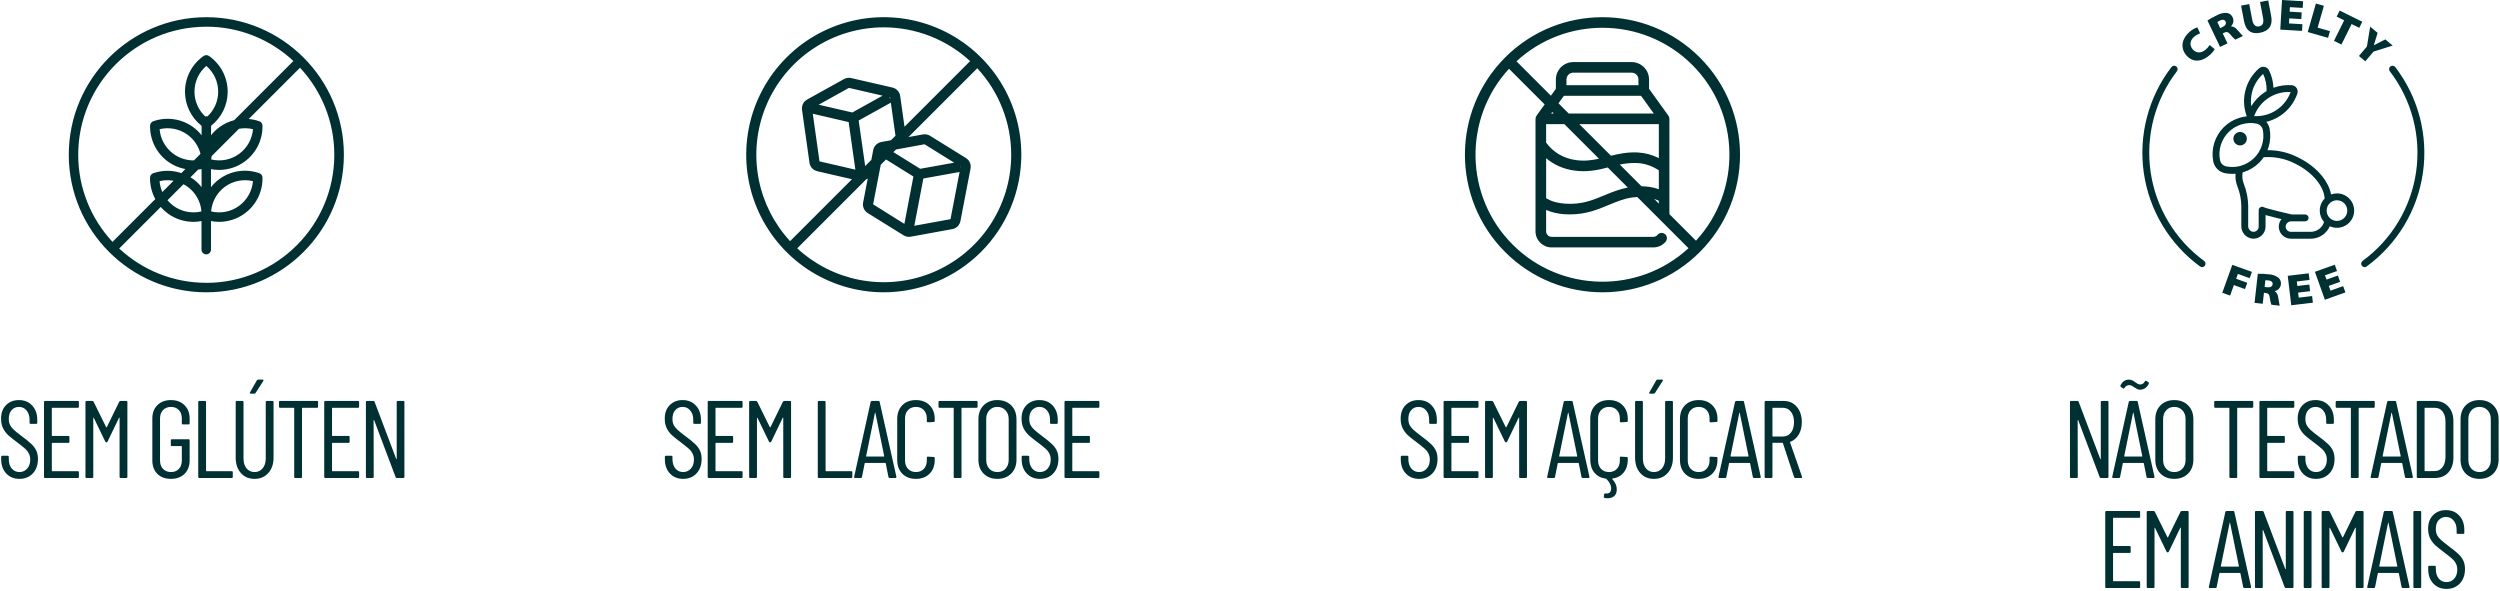 <svg xmlns="http://www.w3.org/2000/svg" width="727" height="172" viewBox="0 0 727 172" fill="none"><path fill-rule="evenodd" clip-rule="evenodd" d="M665.716 5.342L669.218 5.546L669.331 3.604L665.829 3.4L665.906 2.083L669.625 2.3L669.739 0.357L663.603 0L663.102 8.614L669.428 8.983L669.542 7.04L665.631 6.812L665.716 5.342ZM654.074 1.186L654.954 5.787C655.209 7.12 655.863 7.881 656.944 7.675C658.026 7.468 658.365 6.582 658.097 5.186L657.217 0.584L659.594 0.13L660.462 4.669C660.991 7.435 659.772 9.036 657.195 9.529C654.769 9.994 653.112 9.033 652.554 6.116L651.698 1.64L654.074 1.186ZM644.593 4.479C643.67 4.91 642.78 5.407 641.927 5.965L645.597 13.644L647.756 12.613L646.371 9.714L646.764 9.526C647.492 9.179 647.892 9.214 648.581 10.034C649.012 10.58 649.498 11.079 650.031 11.525L652.249 10.466C652.086 10.34 651.766 9.973 651.402 9.557L651.401 9.555L651.4 9.554C651.106 9.218 650.785 8.85 650.497 8.551C650.296 8.292 650.042 8.079 649.751 7.926C649.46 7.774 649.14 7.686 648.813 7.668L648.791 7.622C649.119 7.299 649.342 6.884 649.43 6.432C649.518 5.98 649.466 5.511 649.282 5.089C649.142 4.752 648.92 4.454 648.636 4.223C648.353 3.992 648.016 3.835 647.657 3.766C646.587 3.683 645.517 3.932 644.593 4.479ZM646.285 7.869L645.638 8.178L644.788 6.4C645.044 6.229 645.315 6.08 645.597 5.956C646.336 5.603 646.919 5.694 647.2 6.282C647.481 6.872 647.139 7.461 646.285 7.869ZM234.777 78.259C241.355 82.654 249.089 85 257 85C267.605 84.988 277.772 80.77 285.271 73.271C292.77 65.772 296.988 55.605 297 45C297 37.089 294.654 29.355 290.259 22.777C285.864 16.199 279.616 11.072 272.307 8.045C264.998 5.017 256.956 4.225 249.196 5.769C241.437 7.312 234.31 11.122 228.716 16.716C223.122 22.31 219.312 29.437 217.769 37.196C216.225 44.956 217.017 52.998 220.045 60.307C223.072 67.616 228.199 73.864 234.777 78.259ZM236.41 14.195C242.505 10.122 249.67 7.949 257 7.949C266.323 7.958 275.282 11.476 282.109 17.772L263.032 36.849L261.772 27.912C261.689 27.323 261.43 26.773 261.028 26.335C260.627 25.896 260.102 25.59 259.522 25.456L247.522 22.699C246.814 22.535 246.07 22.64 245.434 22.993L234.699 28.956C234.182 29.246 233.765 29.686 233.503 30.218C233.24 30.749 233.145 31.347 233.228 31.934L235.397 47.331C235.48 47.92 235.739 48.47 236.141 48.908C236.543 49.346 237.068 49.653 237.647 49.787L247.757 52.123L229.754 70.127C225.14 65.122 221.986 58.935 220.654 52.24C219.223 45.051 219.957 37.599 222.761 30.827C225.566 24.055 230.316 18.267 236.41 14.195ZM284.19 19.849L264.184 39.856L268.39 39.088C268.562 39.058 268.737 39.043 268.912 39.044V39.052C269.46 39.051 269.997 39.204 270.463 39.493L280.897 45.956C281.403 46.27 281.801 46.729 282.04 47.274C282.279 47.819 282.347 48.423 282.235 49.008L279.294 64.279C279.183 64.864 278.897 65.401 278.475 65.82C278.052 66.239 277.512 66.519 276.927 66.625L264.838 68.831C264.122 68.96 263.383 68.818 262.765 68.434L252.331 61.956C251.826 61.642 251.427 61.183 251.188 60.638C250.949 60.093 250.881 59.489 250.993 58.904L252.341 51.904L251.884 52.156L231.831 72.208C236.846 76.849 243.055 80.019 249.775 81.355C256.964 82.784 264.415 82.049 271.187 79.243C277.958 76.437 283.746 71.686 287.817 65.591C291.888 59.495 294.06 52.33 294.059 45C294.048 35.657 290.512 26.681 284.19 19.849ZM257.66 46.379L256.119 47.92L253.905 59.419L262.992 65.112L265.618 51.331L257.66 46.379ZM259.798 44.242L267.592 49.084L277.481 47.305L268.912 41.985L268.934 41.941L260.573 43.467L259.798 44.242ZM265.883 65.655L268.512 51.907L279.048 50.011L276.405 63.735L265.883 65.655ZM279.346 48.463L279.295 48.728L279.235 48.394L279.346 48.463ZM264.375 65.931L264.266 65.91L264.316 65.941L264.375 65.931ZM260.409 39.471L259.097 40.784L256.302 41.294C255.717 41.399 255.178 41.679 254.755 42.096C254.333 42.514 254.046 43.049 253.934 43.633L253.382 46.499L251.595 48.286L249.698 35.047L259.054 29.855L260.409 39.471ZM238.069 30.45L247.85 32.711L256.661 27.82L246.875 25.559L238.069 30.45ZM258.903 28.783L258.62 28.273L258.838 28.324L258.903 28.783ZM236.359 33.076L246.787 35.5L248.742 49.337L238.309 46.919L236.359 33.076ZM1.816 137.688C2.797 138.733 4.077 139.256 5.656 139.256C7.235 139.256 8.525 138.733 9.528 137.688C10.531 136.621 11.032 135.213 11.032 133.464C11.032 132.483 10.861 131.651 10.52 130.968C10.179 130.264 9.688 129.624 9.048 129.048C8.429 128.451 7.48 127.683 6.2 126.744C5.24 126.019 4.515 125.432 4.024 124.984C3.533 124.536 3.16 124.067 2.904 123.576C2.669 123.064 2.552 122.477 2.552 121.816C2.552 120.707 2.829 119.853 3.384 119.256C3.939 118.637 4.643 118.328 5.496 118.328C6.435 118.328 7.181 118.68 7.736 119.384C8.312 120.067 8.6 120.973 8.6 122.104V122.936C8.6 123.149 8.707 123.256 8.92 123.256H10.52C10.733 123.256 10.84 123.149 10.84 122.936V122.136C10.84 120.387 10.349 118.989 9.368 117.944C8.408 116.877 7.117 116.344 5.496 116.344C3.96 116.344 2.712 116.835 1.752 117.816C0.792 118.776 0.312 120.088 0.312 121.752C0.312 122.819 0.504 123.747 0.888 124.536C1.293 125.325 1.805 126.008 2.424 126.584C3.043 127.139 3.885 127.811 4.952 128.6C6.019 129.411 6.776 130.019 7.224 130.424C7.693 130.808 8.067 131.267 8.344 131.8C8.643 132.312 8.792 132.931 8.792 133.656C8.792 134.744 8.493 135.619 7.896 136.28C7.299 136.941 6.552 137.272 5.656 137.272C4.739 137.272 3.992 136.931 3.416 136.248C2.84 135.544 2.552 134.627 2.552 133.496V132.856C2.552 132.643 2.445 132.536 2.232 132.536H0.664C0.451 132.536 0.344 132.643 0.344 132.856V133.592C0.344 135.277 0.835 136.643 1.816 137.688ZM22.622 118.584C22.835 118.584 22.942 118.477 22.942 118.264V116.92C22.942 116.707 22.835 116.6 22.622 116.6H13.118C12.904 116.6 12.798 116.707 12.798 116.92V138.68C12.798 138.893 12.904 139 13.118 139H22.622C22.835 139 22.942 138.893 22.942 138.68V137.336C22.942 137.123 22.835 137.016 22.622 137.016H15.198C15.112 137.016 15.07 136.973 15.07 136.888V128.92C15.07 128.835 15.112 128.792 15.198 128.792H19.87C20.083 128.792 20.19 128.685 20.19 128.472V127.096C20.19 126.883 20.083 126.776 19.87 126.776H15.198C15.112 126.776 15.07 126.733 15.07 126.648V118.712C15.07 118.627 15.112 118.584 15.198 118.584H22.622ZM35.06 116.6C34.868 116.6 34.74 116.675 34.676 116.824L31.061 124.216C31.039 124.259 31.007 124.28 30.965 124.28C30.922 124.28 30.89 124.259 30.869 124.216L27.221 116.824C27.157 116.675 27.029 116.6 26.837 116.6H25.172C24.959 116.6 24.852 116.707 24.852 116.92V138.68C24.852 138.893 24.959 139 25.172 139H26.805C27.018 139 27.125 138.893 27.125 138.68V121.56C27.125 121.496 27.135 121.464 27.157 121.464C27.199 121.464 27.242 121.485 27.285 121.528L30.613 128.408C30.677 128.557 30.794 128.632 30.965 128.632C31.114 128.632 31.221 128.557 31.285 128.408L34.612 121.496C34.655 121.453 34.687 121.432 34.709 121.432C34.751 121.432 34.773 121.464 34.773 121.528V138.68C34.773 138.893 34.879 139 35.093 139H36.724C36.938 139 37.044 138.893 37.044 138.68V116.92C37.044 116.707 36.938 116.6 36.724 116.6H35.06ZM45.77 137.816C46.752 138.776 48.064 139.256 49.706 139.256C51.349 139.256 52.661 138.776 53.642 137.816C54.645 136.835 55.146 135.533 55.146 133.912V128.056C55.146 127.843 55.04 127.736 54.826 127.736H49.994C49.781 127.736 49.674 127.843 49.674 128.056V129.4C49.674 129.613 49.781 129.72 49.994 129.72H52.746C52.832 129.72 52.874 129.763 52.874 129.848V133.944C52.874 134.947 52.586 135.757 52.01 136.376C51.434 136.973 50.666 137.272 49.706 137.272C48.768 137.272 48 136.963 47.402 136.344C46.826 135.725 46.538 134.925 46.538 133.944V121.656C46.538 120.675 46.826 119.875 47.402 119.256C48 118.637 48.768 118.328 49.706 118.328C50.666 118.328 51.434 118.637 52.01 119.256C52.586 119.853 52.874 120.653 52.874 121.656V123.096C52.874 123.309 52.981 123.416 53.194 123.416H54.826C55.04 123.416 55.146 123.309 55.146 123.096V121.72C55.146 120.099 54.645 118.797 53.642 117.816C52.661 116.835 51.349 116.344 49.706 116.344C48.064 116.344 46.752 116.835 45.77 117.816C44.789 118.776 44.298 120.067 44.298 121.688V133.912C44.298 135.533 44.789 136.835 45.77 137.816ZM57.648 138.68C57.648 138.893 57.754 139 57.968 139H67.376C67.589 139 67.696 138.893 67.696 138.68V137.336C67.696 137.123 67.589 137.016 67.376 137.016H60.048C59.962 137.016 59.92 136.973 59.92 136.888V116.92C59.92 116.707 59.813 116.6 59.6 116.6H57.968C57.754 116.6 57.648 116.707 57.648 116.92V138.68ZM70.047 137.56C71.05 138.691 72.373 139.256 74.015 139.256C75.679 139.256 77.013 138.691 78.015 137.56C79.039 136.429 79.551 134.936 79.551 133.08V116.92C79.551 116.707 79.445 116.6 79.231 116.6H77.599C77.386 116.6 77.279 116.707 77.279 116.92V133.336C77.279 134.509 76.981 135.459 76.383 136.184C75.786 136.909 74.997 137.272 74.015 137.272C73.055 137.272 72.277 136.909 71.679 136.184C71.103 135.459 70.815 134.509 70.815 133.336V116.92C70.815 116.707 70.709 116.6 70.495 116.6H68.863C68.65 116.6 68.543 116.707 68.543 116.92V133.08C68.543 134.936 69.045 136.429 70.047 137.56ZM72.671 114.392C72.714 114.456 72.799 114.488 72.927 114.488H73.951C74.101 114.488 74.229 114.413 74.335 114.264L76.575 110.776C76.639 110.669 76.65 110.584 76.607 110.52C76.586 110.435 76.511 110.392 76.383 110.392H75.071C74.922 110.392 74.794 110.467 74.687 110.616L72.703 114.104C72.639 114.211 72.629 114.307 72.671 114.392ZM92.498 116.92C92.498 116.707 92.391 116.6 92.178 116.6H81.458C81.245 116.6 81.138 116.707 81.138 116.92V118.264C81.138 118.477 81.245 118.584 81.458 118.584H85.426C85.511 118.584 85.554 118.627 85.554 118.712V138.68C85.554 138.893 85.661 139 85.874 139H87.506C87.719 139 87.826 138.893 87.826 138.68V118.712C87.826 118.627 87.869 118.584 87.954 118.584H92.178C92.391 118.584 92.498 118.477 92.498 118.264V116.92ZM104.109 118.584C104.323 118.584 104.429 118.477 104.429 118.264V116.92C104.429 116.707 104.323 116.6 104.109 116.6H94.605C94.392 116.6 94.285 116.707 94.285 116.92V138.68C94.285 138.893 94.392 139 94.605 139H104.109C104.323 139 104.429 138.893 104.429 138.68V137.336C104.429 137.123 104.323 137.016 104.109 137.016H96.685C96.6 137.016 96.557 136.973 96.557 136.888V128.92C96.557 128.835 96.6 128.792 96.685 128.792H101.357C101.571 128.792 101.677 128.685 101.677 128.472V127.096C101.677 126.883 101.571 126.776 101.357 126.776H96.685C96.6 126.776 96.557 126.733 96.557 126.648V118.712C96.557 118.627 96.6 118.584 96.685 118.584H104.109ZM115.684 116.6C115.471 116.6 115.364 116.707 115.364 116.92V133.4C115.364 133.464 115.343 133.507 115.3 133.528C115.257 133.528 115.225 133.496 115.204 133.432L108.932 116.856C108.868 116.685 108.751 116.6 108.58 116.6H106.724C106.511 116.6 106.404 116.707 106.404 116.92V138.68C106.404 138.893 106.511 139 106.724 139H108.356C108.569 139 108.676 138.893 108.676 138.68L108.644 122.232C108.644 122.168 108.665 122.136 108.708 122.136C108.751 122.115 108.783 122.136 108.804 122.2L115.044 138.744C115.108 138.915 115.225 139 115.396 139H117.284C117.497 139 117.604 138.893 117.604 138.68V116.92C117.604 116.707 117.497 116.6 117.284 116.6H115.684ZM194.816 137.688C195.797 138.733 197.077 139.256 198.656 139.256C200.235 139.256 201.525 138.733 202.528 137.688C203.531 136.621 204.032 135.213 204.032 133.464C204.032 132.483 203.861 131.651 203.52 130.968C203.179 130.264 202.688 129.624 202.048 129.048C201.429 128.451 200.48 127.683 199.2 126.744C198.24 126.019 197.515 125.432 197.024 124.984C196.533 124.536 196.16 124.067 195.904 123.576C195.669 123.064 195.552 122.477 195.552 121.816C195.552 120.707 195.829 119.853 196.384 119.256C196.939 118.637 197.643 118.328 198.496 118.328C199.435 118.328 200.181 118.68 200.736 119.384C201.312 120.067 201.6 120.973 201.6 122.104V122.936C201.6 123.149 201.707 123.256 201.92 123.256H203.52C203.733 123.256 203.84 123.149 203.84 122.936V122.136C203.84 120.387 203.349 118.989 202.368 117.944C201.408 116.877 200.117 116.344 198.496 116.344C196.96 116.344 195.712 116.835 194.752 117.816C193.792 118.776 193.312 120.088 193.312 121.752C193.312 122.819 193.504 123.747 193.888 124.536C194.293 125.325 194.805 126.008 195.424 126.584C196.043 127.139 196.885 127.811 197.952 128.6C199.019 129.411 199.776 130.019 200.224 130.424C200.693 130.808 201.067 131.267 201.344 131.8C201.643 132.312 201.792 132.931 201.792 133.656C201.792 134.744 201.493 135.619 200.896 136.28C200.299 136.941 199.552 137.272 198.656 137.272C197.739 137.272 196.992 136.931 196.416 136.248C195.84 135.544 195.552 134.627 195.552 133.496V132.856C195.552 132.643 195.445 132.536 195.232 132.536H193.664C193.451 132.536 193.344 132.643 193.344 132.856V133.592C193.344 135.277 193.835 136.643 194.816 137.688ZM215.622 118.584C215.835 118.584 215.942 118.477 215.942 118.264V116.92C215.942 116.707 215.835 116.6 215.622 116.6H206.118C205.904 116.6 205.798 116.707 205.798 116.92V138.68C205.798 138.893 205.904 139 206.118 139H215.622C215.835 139 215.942 138.893 215.942 138.68V137.336C215.942 137.123 215.835 137.016 215.622 137.016H208.198C208.112 137.016 208.07 136.973 208.07 136.888V128.92C208.07 128.835 208.112 128.792 208.198 128.792H212.87C213.083 128.792 213.19 128.685 213.19 128.472V127.096C213.19 126.883 213.083 126.776 212.87 126.776H208.198C208.112 126.776 208.07 126.733 208.07 126.648V118.712C208.07 118.627 208.112 118.584 208.198 118.584H215.622ZM228.061 116.6C227.868 116.6 227.74 116.675 227.676 116.824L224.061 124.216C224.039 124.259 224.007 124.28 223.964 124.28C223.922 124.28 223.89 124.259 223.868 124.216L220.221 116.824C220.156 116.675 220.029 116.6 219.837 116.6H218.173C217.959 116.6 217.852 116.707 217.852 116.92V138.68C217.852 138.893 217.959 139 218.173 139H219.805C220.018 139 220.124 138.893 220.124 138.68V121.56C220.124 121.496 220.135 121.464 220.156 121.464C220.199 121.464 220.242 121.485 220.285 121.528L223.613 128.408C223.676 128.557 223.794 128.632 223.964 128.632C224.114 128.632 224.221 128.557 224.285 128.408L227.613 121.496C227.655 121.453 227.687 121.432 227.708 121.432C227.751 121.432 227.773 121.464 227.773 121.528V138.68C227.773 138.893 227.879 139 228.092 139H229.725C229.938 139 230.044 138.893 230.044 138.68V116.92C230.044 116.707 229.938 116.6 229.725 116.6H228.061ZM237.81 138.68C237.81 138.893 237.917 139 238.13 139H247.538C247.752 139 247.858 138.893 247.858 138.68V137.336C247.858 137.123 247.752 137.016 247.538 137.016H240.21C240.125 137.016 240.082 136.973 240.082 136.888V116.92C240.082 116.707 239.976 116.6 239.762 116.6H238.13C237.917 116.6 237.81 116.707 237.81 116.92V138.68ZM258.369 138.712C258.411 138.904 258.529 139 258.721 139H260.385C260.577 139 260.673 138.904 260.673 138.712V138.648L255.809 116.888C255.787 116.696 255.67 116.6 255.457 116.6H253.537C253.345 116.6 253.227 116.696 253.185 116.888L248.385 138.648C248.363 138.755 248.374 138.84 248.417 138.904C248.481 138.968 248.566 139 248.673 139H250.305C250.518 139 250.635 138.904 250.657 138.712L251.457 134.744C251.457 134.701 251.467 134.669 251.489 134.648C251.531 134.627 251.574 134.616 251.617 134.616H257.409C257.451 134.616 257.483 134.627 257.505 134.648C257.547 134.669 257.569 134.701 257.569 134.744L258.369 138.712ZM251.969 132.76C251.905 132.76 251.873 132.717 251.873 132.632L254.433 120.056C254.454 119.992 254.475 119.96 254.497 119.96C254.518 119.96 254.539 119.992 254.561 120.056L257.121 132.632C257.121 132.717 257.089 132.76 257.025 132.76H251.969ZM262.382 137.752C263.385 138.755 264.707 139.256 266.35 139.256C267.993 139.256 269.315 138.755 270.318 137.752C271.321 136.749 271.822 135.405 271.822 133.72V133.208C271.822 132.995 271.715 132.888 271.502 132.888L269.838 132.792C269.625 132.792 269.518 132.899 269.518 133.112V133.912C269.518 134.915 269.23 135.725 268.654 136.344C268.078 136.963 267.31 137.272 266.35 137.272C265.411 137.272 264.643 136.963 264.046 136.344C263.47 135.725 263.182 134.915 263.182 133.912V121.688C263.182 120.685 263.47 119.875 264.046 119.256C264.643 118.637 265.411 118.328 266.35 118.328C267.31 118.328 268.078 118.637 268.654 119.256C269.23 119.875 269.518 120.685 269.518 121.688V122.488C269.518 122.701 269.625 122.808 269.838 122.808L271.502 122.712C271.715 122.712 271.822 122.605 271.822 122.392V121.848C271.822 120.163 271.321 118.829 270.318 117.848C269.337 116.845 268.014 116.344 266.35 116.344C264.707 116.344 263.385 116.845 262.382 117.848C261.401 118.851 260.91 120.184 260.91 121.848V133.72C260.91 135.405 261.401 136.749 262.382 137.752ZM284.279 116.92C284.279 116.707 284.173 116.6 283.959 116.6H273.239C273.026 116.6 272.919 116.707 272.919 116.92V118.264C272.919 118.477 273.026 118.584 273.239 118.584H277.207C277.293 118.584 277.335 118.627 277.335 118.712V138.68C277.335 138.893 277.442 139 277.655 139H279.287C279.501 139 279.607 138.893 279.607 138.68V118.712C279.607 118.627 279.65 118.584 279.735 118.584H283.959C284.173 118.584 284.279 118.477 284.279 118.264V116.92ZM286.026 137.72C287.051 138.744 288.384 139.256 290.026 139.256C291.69 139.256 293.034 138.744 294.059 137.72C295.082 136.675 295.594 135.32 295.594 133.656V121.944C295.594 120.259 295.082 118.904 294.059 117.88C293.034 116.856 291.69 116.344 290.026 116.344C288.384 116.344 287.051 116.856 286.026 117.88C285.024 118.904 284.522 120.259 284.522 121.944V133.656C284.522 135.341 285.024 136.696 286.026 137.72ZM292.395 136.312C291.797 136.952 291.008 137.272 290.026 137.272C289.066 137.272 288.288 136.952 287.69 136.312C287.093 135.651 286.794 134.808 286.794 133.784V121.848C286.794 120.803 287.093 119.96 287.69 119.32C288.288 118.659 289.066 118.328 290.026 118.328C291.008 118.328 291.797 118.659 292.395 119.32C293.013 119.96 293.323 120.803 293.323 121.848V133.784C293.323 134.808 293.013 135.651 292.395 136.312ZM298.572 137.688C299.554 138.733 300.834 139.256 302.412 139.256C303.991 139.256 305.282 138.733 306.284 137.688C307.287 136.621 307.788 135.213 307.788 133.464C307.788 132.483 307.618 131.651 307.276 130.968C306.935 130.264 306.444 129.624 305.804 129.048C305.186 128.451 304.236 127.683 302.956 126.744C301.996 126.019 301.271 125.432 300.78 124.984C300.29 124.536 299.916 124.067 299.66 123.576C299.426 123.064 299.308 122.477 299.308 121.816C299.308 120.707 299.586 119.853 300.14 119.256C300.695 118.637 301.399 118.328 302.252 118.328C303.191 118.328 303.938 118.68 304.492 119.384C305.068 120.067 305.356 120.973 305.356 122.104V122.936C305.356 123.149 305.463 123.256 305.676 123.256H307.276C307.49 123.256 307.596 123.149 307.596 122.936V122.136C307.596 120.387 307.106 118.989 306.124 117.944C305.164 116.877 303.874 116.344 302.252 116.344C300.716 116.344 299.468 116.835 298.508 117.816C297.548 118.776 297.068 120.088 297.068 121.752C297.068 122.819 297.26 123.747 297.644 124.536C298.05 125.325 298.562 126.008 299.18 126.584C299.799 127.139 300.642 127.811 301.708 128.6C302.775 129.411 303.532 130.019 303.98 130.424C304.45 130.808 304.823 131.267 305.1 131.8C305.399 132.312 305.548 132.931 305.548 133.656C305.548 134.744 305.25 135.619 304.652 136.28C304.055 136.941 303.308 137.272 302.412 137.272C301.495 137.272 300.748 136.931 300.172 136.248C299.596 135.544 299.308 134.627 299.308 133.496V132.856C299.308 132.643 299.202 132.536 298.988 132.536H297.42C297.207 132.536 297.1 132.643 297.1 132.856V133.592C297.1 135.277 297.591 136.643 298.572 137.688ZM319.378 118.584C319.591 118.584 319.698 118.477 319.698 118.264V116.92C319.698 116.707 319.591 116.6 319.378 116.6H309.874C309.661 116.6 309.554 116.707 309.554 116.92V138.68C309.554 138.893 309.661 139 309.874 139H319.378C319.591 139 319.698 138.893 319.698 138.68V137.336C319.698 137.123 319.591 137.016 319.378 137.016H311.954C311.869 137.016 311.826 136.973 311.826 136.888V128.92C311.826 128.835 311.869 128.792 311.954 128.792H316.626C316.839 128.792 316.946 128.685 316.946 128.472V127.096C316.946 126.883 316.839 126.776 316.626 126.776H311.954C311.869 126.776 311.826 126.733 311.826 126.648V118.712C311.826 118.627 311.869 118.584 311.954 118.584H319.378ZM412.656 139.256C411.077 139.256 409.797 138.733 408.816 137.688C407.835 136.643 407.344 135.277 407.344 133.592V132.856C407.344 132.643 407.451 132.536 407.664 132.536H409.232C409.445 132.536 409.552 132.643 409.552 132.856V133.496C409.552 134.627 409.84 135.544 410.416 136.248C410.992 136.931 411.739 137.272 412.656 137.272C413.552 137.272 414.299 136.941 414.896 136.28C415.493 135.619 415.792 134.744 415.792 133.656C415.792 132.931 415.643 132.312 415.344 131.8C415.067 131.267 414.693 130.808 414.224 130.424C413.776 130.019 413.019 129.411 411.952 128.6C410.885 127.811 410.043 127.139 409.424 126.584C408.805 126.008 408.293 125.325 407.888 124.536C407.504 123.747 407.312 122.819 407.312 121.752C407.312 120.088 407.792 118.776 408.752 117.816C409.712 116.835 410.96 116.344 412.496 116.344C414.117 116.344 415.408 116.877 416.368 117.944C417.349 118.989 417.84 120.387 417.84 122.136V122.936C417.84 123.149 417.733 123.256 417.52 123.256H415.92C415.707 123.256 415.6 123.149 415.6 122.936V122.104C415.6 120.973 415.312 120.067 414.736 119.384C414.181 118.68 413.435 118.328 412.496 118.328C411.643 118.328 410.939 118.637 410.384 119.256C409.829 119.853 409.552 120.707 409.552 121.816C409.552 122.477 409.669 123.064 409.904 123.576C410.16 124.067 410.533 124.536 411.024 124.984C411.515 125.432 412.24 126.019 413.2 126.744C414.48 127.683 415.429 128.451 416.048 129.048C416.688 129.624 417.179 130.264 417.52 130.968C417.861 131.651 418.032 132.483 418.032 133.464C418.032 135.213 417.531 136.621 416.528 137.688C415.525 138.733 414.235 139.256 412.656 139.256ZM429.942 118.264C429.942 118.477 429.835 118.584 429.622 118.584H422.198C422.112 118.584 422.07 118.627 422.07 118.712V126.648C422.07 126.733 422.112 126.776 422.198 126.776H426.87C427.083 126.776 427.19 126.883 427.19 127.096V128.472C427.19 128.685 427.083 128.792 426.87 128.792H422.198C422.112 128.792 422.07 128.835 422.07 128.92V136.888C422.07 136.973 422.112 137.016 422.198 137.016H429.622C429.835 137.016 429.942 137.123 429.942 137.336V138.68C429.942 138.893 429.835 139 429.622 139H420.118C419.904 139 419.798 138.893 419.798 138.68V116.92C419.798 116.707 419.904 116.6 420.118 116.6H429.622C429.835 116.6 429.942 116.707 429.942 116.92V118.264ZM441.677 116.824C441.741 116.675 441.868 116.6 442.06 116.6H443.724C443.938 116.6 444.044 116.707 444.044 116.92V138.68C444.044 138.893 443.938 139 443.724 139H442.092C441.879 139 441.772 138.893 441.772 138.68V121.528C441.772 121.464 441.751 121.432 441.708 121.432C441.687 121.432 441.655 121.453 441.612 121.496L438.284 128.408C438.22 128.557 438.114 128.632 437.965 128.632C437.794 128.632 437.677 128.557 437.612 128.408L434.284 121.528C434.242 121.485 434.199 121.464 434.156 121.464C434.135 121.464 434.125 121.496 434.125 121.56V138.68C434.125 138.893 434.018 139 433.805 139H432.172C431.959 139 431.853 138.893 431.853 138.68V116.92C431.853 116.707 431.959 116.6 432.172 116.6H433.836C434.029 116.6 434.156 116.675 434.22 116.824L437.868 124.216C437.89 124.259 437.922 124.28 437.965 124.28C438.007 124.28 438.039 124.259 438.06 124.216L441.677 116.824ZM460.258 139C460.066 139 459.949 138.904 459.906 138.712L459.106 134.744C459.106 134.701 459.085 134.669 459.042 134.648C459.021 134.627 458.989 134.616 458.946 134.616H453.154C453.142 134.616 453.13 134.617 453.119 134.618C453.109 134.62 453.099 134.622 453.089 134.624C453.068 134.63 453.047 134.638 453.026 134.648C453.005 134.669 452.994 134.701 452.994 134.744L452.194 138.712C452.173 138.904 452.056 139 451.842 139H450.21C450.104 139 450.018 138.968 449.954 138.904C449.912 138.84 449.901 138.755 449.922 138.648L454.722 116.888C454.765 116.696 454.882 116.6 455.074 116.6H456.994C457.208 116.6 457.325 116.696 457.346 116.888L462.21 138.648V138.712C462.21 138.904 462.114 139 461.922 139H460.258ZM453.41 132.632C453.41 132.717 453.442 132.76 453.506 132.76H458.562C458.626 132.76 458.658 132.717 458.658 132.632L456.098 120.056C456.077 119.992 456.056 119.96 456.034 119.96C456.013 119.96 455.992 119.992 455.97 120.056L453.41 132.632ZM473.359 122.392C473.359 122.605 473.253 122.712 473.039 122.712L471.375 122.808C471.162 122.808 471.056 122.701 471.056 122.488V121.688C471.056 120.685 470.767 119.875 470.191 119.256C469.616 118.637 468.848 118.328 467.888 118.328C466.949 118.328 466.181 118.637 465.583 119.256C465.008 119.875 464.72 120.685 464.72 121.688V133.912C464.72 134.915 465.008 135.725 465.583 136.344C466.181 136.963 466.949 137.272 467.888 137.272C468.848 137.272 469.616 136.963 470.191 136.344C470.767 135.725 471.056 134.915 471.056 133.912V133.112C471.056 132.899 471.162 132.792 471.375 132.792L473.039 132.888C473.253 132.888 473.359 132.995 473.359 133.208V133.72C473.359 135.213 472.954 136.451 472.143 137.432C471.354 138.392 470.277 138.968 468.911 139.16C468.805 139.203 468.784 139.256 468.848 139.32C469.722 140.259 470.159 141.24 470.159 142.264C470.159 143.203 469.904 143.875 469.392 144.28C468.901 144.685 468.293 144.888 467.568 144.888C467.226 144.888 466.917 144.856 466.639 144.792C466.448 144.749 466.362 144.632 466.384 144.44L466.479 143.736C466.522 143.565 466.629 143.48 466.799 143.48C466.806 143.486 466.814 143.492 466.824 143.496C466.831 143.499 466.84 143.502 466.849 143.504C466.863 143.508 466.879 143.51 466.896 143.511C466.906 143.512 466.916 143.512 466.927 143.512C467.333 143.555 467.674 143.491 467.952 143.32C468.25 143.149 468.431 142.84 468.496 142.392C468.517 142.307 468.527 142.179 468.527 142.008C468.527 141.112 468.058 140.195 467.12 139.256C467.077 139.213 467.023 139.192 466.96 139.192C465.594 139.021 464.496 138.445 463.664 137.464C462.853 136.483 462.448 135.235 462.448 133.72V121.848C462.448 120.184 462.938 118.851 463.919 117.848C464.922 116.845 466.245 116.344 467.888 116.344C469.552 116.344 470.874 116.845 471.855 117.848C472.858 118.829 473.359 120.163 473.359 121.848V122.392ZM480.953 139.256C479.31 139.256 477.987 138.691 476.985 137.56C475.982 136.429 475.481 134.936 475.481 133.08V116.92C475.481 116.707 475.587 116.6 475.801 116.6H477.433C477.646 116.6 477.753 116.707 477.753 116.92V133.336C477.753 134.509 478.041 135.459 478.617 136.184C479.214 136.909 479.993 137.272 480.953 137.272C481.934 137.272 482.723 136.909 483.321 136.184C483.918 135.459 484.217 134.509 484.217 133.336V116.92C484.217 116.707 484.323 116.6 484.537 116.6H486.169C486.382 116.6 486.489 116.707 486.489 116.92V133.08C486.489 134.936 485.977 136.429 484.953 137.56C483.95 138.691 482.617 139.256 480.953 139.256ZM479.865 114.488C479.737 114.488 479.651 114.456 479.609 114.392C479.566 114.307 479.577 114.211 479.641 114.104L481.625 110.616C481.731 110.467 481.859 110.392 482.009 110.392H483.321C483.449 110.392 483.523 110.435 483.545 110.52C483.587 110.584 483.577 110.669 483.513 110.776L481.273 114.264C481.166 114.413 481.038 114.488 480.889 114.488H479.865ZM493.969 139.256C492.326 139.256 491.003 138.755 490.001 137.752C489.019 136.749 488.529 135.405 488.529 133.72V121.848C488.529 120.184 489.019 118.851 490.001 117.848C491.003 116.845 492.326 116.344 493.969 116.344C495.633 116.344 496.955 116.845 497.937 117.848C498.939 118.829 499.441 120.163 499.441 121.848V122.392C499.441 122.605 499.334 122.712 499.121 122.712L497.457 122.808C497.243 122.808 497.137 122.701 497.137 122.488V121.688C497.137 120.685 496.849 119.875 496.273 119.256C495.697 118.637 494.929 118.328 493.969 118.328C493.03 118.328 492.262 118.637 491.665 119.256C491.089 119.875 490.801 120.685 490.801 121.688V133.912C490.801 134.915 491.089 135.725 491.665 136.344C492.262 136.963 493.03 137.272 493.969 137.272C494.929 137.272 495.697 136.963 496.273 136.344C496.849 135.725 497.137 134.915 497.137 133.912V133.112C497.137 132.899 497.243 132.792 497.457 132.792L499.121 132.888C499.334 132.888 499.441 132.995 499.441 133.208V133.72C499.441 135.405 498.939 136.749 497.937 137.752C496.934 138.755 495.611 139.256 493.969 139.256ZM510.077 139C509.885 139 509.768 138.904 509.725 138.712L508.925 134.744C508.925 134.729 508.922 134.715 508.917 134.703C508.907 134.68 508.889 134.662 508.861 134.648C508.84 134.627 508.808 134.616 508.765 134.616H502.973C502.947 134.616 502.921 134.62 502.895 134.628C502.878 134.633 502.862 134.64 502.845 134.648C502.832 134.661 502.823 134.678 502.818 134.698C502.815 134.712 502.813 134.727 502.813 134.744L502.013 138.712C501.992 138.904 501.874 139 501.661 139H500.029C499.922 139 499.837 138.968 499.773 138.904C499.73 138.84 499.72 138.755 499.741 138.648L504.541 116.888C504.584 116.696 504.701 116.6 504.893 116.6H506.813C507.026 116.6 507.144 116.696 507.165 116.888L512.029 138.648V138.712C512.029 138.904 511.933 139 511.741 139H510.077ZM503.229 132.632C503.229 132.717 503.261 132.76 503.325 132.76H508.381C508.445 132.76 508.477 132.717 508.477 132.632L505.917 120.056C505.896 119.992 505.874 119.96 505.853 119.96C505.832 119.96 505.81 119.992 505.789 120.056L503.229 132.632ZM522.114 139C521.922 139 521.794 138.915 521.73 138.744L518.466 128.856C518.445 128.792 518.402 128.76 518.338 128.76H515.554C515.469 128.76 515.426 128.803 515.426 128.888V138.68C515.426 138.893 515.319 139 515.106 139H513.474C513.261 139 513.154 138.893 513.154 138.68V116.92C513.154 116.707 513.261 116.6 513.474 116.6H518.754C520.311 116.6 521.57 117.176 522.53 118.328C523.49 119.459 523.97 120.941 523.97 122.776C523.97 124.163 523.671 125.357 523.074 126.36C522.477 127.363 521.666 128.067 520.642 128.472C520.557 128.493 520.525 128.547 520.546 128.632L524.034 138.648L524.066 138.776C524.066 138.925 523.97 139 523.778 139H522.114ZM515.554 118.584C515.469 118.584 515.426 118.627 515.426 118.712V126.808C515.426 126.893 515.469 126.936 515.554 126.936H518.434C519.415 126.936 520.205 126.563 520.802 125.816C521.399 125.048 521.698 124.035 521.698 122.776C521.698 121.517 521.399 120.504 520.802 119.736C520.205 118.968 519.415 118.584 518.434 118.584H515.554ZM611.225 116.6C611.011 116.6 610.905 116.707 610.905 116.92V133.4C610.905 133.464 610.883 133.507 610.841 133.528C610.798 133.528 610.766 133.496 610.745 133.432L604.473 116.856C604.409 116.685 604.291 116.6 604.121 116.6H602.265C602.051 116.6 601.945 116.707 601.945 116.92V138.68C601.945 138.893 602.051 139 602.265 139H603.897C604.11 139 604.217 138.893 604.217 138.68L604.185 122.232C604.185 122.168 604.206 122.136 604.249 122.136C604.291 122.115 604.323 122.136 604.345 122.2L610.585 138.744C610.649 138.915 610.766 139 610.937 139H612.825C613.038 139 613.145 138.893 613.145 138.68V116.92C613.145 116.707 613.038 116.6 612.825 116.6H611.225ZM624.222 138.712C624.265 138.904 624.382 139 624.574 139H626.238C626.43 139 626.526 138.904 626.526 138.712V138.648L621.662 116.888C621.641 116.696 621.523 116.6 621.31 116.6H619.39C619.198 116.6 619.081 116.696 619.038 116.888L614.238 138.648C614.217 138.755 614.227 138.84 614.27 138.904C614.334 138.968 614.419 139 614.526 139H616.158C616.371 139 616.489 138.904 616.51 138.712L617.31 134.744C617.31 134.726 617.312 134.711 617.315 134.697C617.319 134.682 617.325 134.67 617.332 134.66L617.333 134.658L617.336 134.654L617.34 134.65L617.342 134.648C617.385 134.627 617.427 134.616 617.47 134.616H623.262C623.305 134.616 623.337 134.627 623.358 134.648C623.401 134.669 623.422 134.701 623.422 134.744L624.222 138.712ZM617.822 132.76C617.758 132.76 617.726 132.717 617.726 132.632L620.286 120.056C620.307 119.992 620.329 119.96 620.35 119.96C620.371 119.96 620.393 119.992 620.414 120.056L622.974 132.632C622.974 132.717 622.942 132.76 622.878 132.76H617.822ZM621.566 113.176C621.801 113.283 622.067 113.336 622.366 113.336C622.771 113.336 623.198 113.219 623.646 112.984C624.094 112.728 624.467 112.333 624.766 111.8C624.851 111.651 624.894 111.523 624.894 111.416C624.894 111.309 624.851 111.224 624.766 111.16L624.19 110.776C624.105 110.733 624.019 110.723 623.934 110.744C623.849 110.765 623.785 110.819 623.742 110.904C623.529 111.245 623.315 111.48 623.102 111.608C622.889 111.736 622.643 111.8 622.366 111.8C622.195 111.8 622.014 111.768 621.822 111.704C621.651 111.619 621.47 111.512 621.278 111.384C621.086 111.256 620.969 111.171 620.926 111.128C620.585 110.893 620.275 110.712 619.998 110.584C619.721 110.456 619.411 110.392 619.07 110.392C618.025 110.392 617.214 110.947 616.638 112.056C616.553 112.227 616.595 112.376 616.766 112.504L617.342 112.92C617.513 113.048 617.662 113.016 617.79 112.824C618.003 112.504 618.217 112.291 618.43 112.184C618.665 112.056 618.931 111.992 619.23 111.992C619.401 111.992 619.561 112.024 619.71 112.088C619.859 112.131 620.03 112.216 620.222 112.344C620.261 112.37 620.297 112.395 620.332 112.418L620.394 112.46C620.499 112.532 620.581 112.589 620.638 112.632C621.022 112.867 621.331 113.048 621.566 113.176ZM628.267 137.72C629.291 138.744 630.624 139.256 632.267 139.256C633.931 139.256 635.275 138.744 636.299 137.72C637.323 136.675 637.835 135.32 637.835 133.656V121.944C637.835 120.259 637.323 118.904 636.299 117.88C635.275 116.856 633.931 116.344 632.267 116.344C630.624 116.344 629.291 116.856 628.267 117.88C627.264 118.904 626.763 120.259 626.763 121.944V133.656C626.763 135.341 627.264 136.696 628.267 137.72ZM634.635 136.312C634.038 136.952 633.248 137.272 632.267 137.272C631.307 137.272 630.528 136.952 629.931 136.312C629.334 135.651 629.035 134.808 629.035 133.784V121.848C629.035 120.803 629.334 119.96 629.931 119.32C630.528 118.659 631.307 118.328 632.267 118.328C633.248 118.328 634.038 118.659 634.635 119.32C635.254 119.96 635.563 120.803 635.563 121.848V133.784C635.563 134.808 635.254 135.651 634.635 136.312ZM655.251 116.92C655.251 116.707 655.144 116.6 654.931 116.6H644.211C643.998 116.6 643.891 116.707 643.891 116.92V118.264C643.891 118.477 643.998 118.584 644.211 118.584H648.179C648.264 118.584 648.307 118.627 648.307 118.712V138.68C648.307 138.893 648.414 139 648.627 139H650.259C650.472 139 650.579 138.893 650.579 138.68V118.712C650.579 118.627 650.622 118.584 650.707 118.584H654.931C655.144 118.584 655.251 118.477 655.251 118.264V116.92ZM666.862 118.584C667.076 118.584 667.182 118.477 667.182 118.264V116.92C667.182 116.707 667.076 116.6 666.862 116.6H657.358C657.145 116.6 657.038 116.707 657.038 116.92V138.68C657.038 138.893 657.145 139 657.358 139H666.862C667.076 139 667.182 138.893 667.182 138.68V137.336C667.182 137.123 667.076 137.016 666.862 137.016H659.438C659.353 137.016 659.31 136.973 659.31 136.888V128.92C659.31 128.835 659.353 128.792 659.438 128.792H664.11C664.324 128.792 664.43 128.685 664.43 128.472V127.096C664.43 126.883 664.324 126.776 664.11 126.776H659.438C659.353 126.776 659.31 126.733 659.31 126.648V118.712C659.31 118.627 659.353 118.584 659.438 118.584H666.862ZM669.669 137.688C670.65 138.733 671.93 139.256 673.509 139.256C675.088 139.256 676.378 138.733 677.381 137.688C678.384 136.621 678.885 135.213 678.885 133.464C678.885 132.483 678.714 131.651 678.373 130.968C678.032 130.264 677.541 129.624 676.901 129.048C676.282 128.451 675.333 127.683 674.053 126.744C673.093 126.019 672.368 125.432 671.877 124.984C671.386 124.536 671.013 124.067 670.757 123.576C670.522 123.064 670.405 122.477 670.405 121.816C670.405 120.707 670.682 119.853 671.237 119.256C671.792 118.637 672.496 118.328 673.349 118.328C674.288 118.328 675.034 118.68 675.589 119.384C676.165 120.067 676.453 120.973 676.453 122.104V122.936C676.453 123.149 676.56 123.256 676.773 123.256H678.373C678.586 123.256 678.693 123.149 678.693 122.936V122.136C678.693 120.387 678.202 118.989 677.221 117.944C676.261 116.877 674.97 116.344 673.349 116.344C671.813 116.344 670.565 116.835 669.605 117.816C668.645 118.776 668.165 120.088 668.165 121.752C668.165 122.819 668.357 123.747 668.741 124.536C669.146 125.325 669.658 126.008 670.277 126.584C670.896 127.139 671.738 127.811 672.805 128.6C673.872 129.411 674.629 130.019 675.077 130.424C675.546 130.808 675.92 131.267 676.197 131.8C676.496 132.312 676.645 132.931 676.645 133.656C676.645 134.744 676.346 135.619 675.749 136.28C675.152 136.941 674.405 137.272 673.509 137.272C672.592 137.272 671.845 136.931 671.269 136.248C670.693 135.544 670.405 134.627 670.405 133.496V132.856C670.405 132.643 670.298 132.536 670.085 132.536H668.517C668.304 132.536 668.197 132.643 668.197 132.856V133.592C668.197 135.277 668.688 136.643 669.669 137.688ZM690.576 116.92C690.576 116.707 690.469 116.6 690.256 116.6H679.536C679.323 116.6 679.216 116.707 679.216 116.92V118.264C679.216 118.477 679.323 118.584 679.536 118.584H683.504C683.589 118.584 683.632 118.627 683.632 118.712V138.68C683.632 138.893 683.739 139 683.952 139H685.584C685.797 139 685.904 138.893 685.904 138.68V118.712C685.904 118.627 685.947 118.584 686.032 118.584H690.256C690.469 118.584 690.576 118.477 690.576 118.264V116.92ZM699.366 138.712C699.408 138.904 699.526 139 699.718 139H701.382C701.574 139 701.67 138.904 701.67 138.712V138.648L696.806 116.888C696.784 116.696 696.667 116.6 696.454 116.6H694.534C694.342 116.6 694.224 116.696 694.182 116.888L689.382 138.648C689.36 138.755 689.371 138.84 689.414 138.904C689.478 138.968 689.563 139 689.67 139H691.302C691.515 139 691.632 138.904 691.654 138.712L692.454 134.744C692.454 134.701 692.464 134.669 692.486 134.648C692.517 134.632 692.549 134.622 692.58 134.618C692.591 134.617 692.602 134.616 692.614 134.616H698.406C698.448 134.616 698.48 134.627 698.502 134.648C698.544 134.669 698.566 134.701 698.566 134.744L699.366 138.712ZM692.966 132.76C692.902 132.76 692.87 132.717 692.87 132.632L695.43 120.056C695.451 119.992 695.472 119.96 695.494 119.96C695.515 119.96 695.536 119.992 695.558 120.056L698.118 132.632C698.118 132.717 698.086 132.76 698.022 132.76H692.966ZM702.795 138.68C702.795 138.893 702.901 139 703.115 139H708.043C709.685 139 710.997 138.467 711.979 137.4C712.96 136.312 713.451 134.861 713.451 133.048V122.552C713.451 120.739 712.96 119.299 711.979 118.232C710.997 117.144 709.685 116.6 708.043 116.6H703.115C702.901 116.6 702.795 116.707 702.795 116.92V138.68ZM705.195 137.016C705.109 137.016 705.067 136.973 705.067 136.888V118.712C705.067 118.627 705.109 118.584 705.195 118.584H708.011C708.992 118.584 709.76 118.947 710.315 119.672C710.869 120.397 711.147 121.389 711.147 122.648V132.952C711.125 134.189 710.827 135.171 710.251 135.896C709.696 136.621 708.949 136.984 708.011 136.984L705.195 137.016ZM717.03 137.72C718.054 138.744 719.387 139.256 721.03 139.256C722.694 139.256 724.038 138.744 725.062 137.72C726.086 136.675 726.598 135.32 726.598 133.656V121.944C726.598 120.259 726.086 118.904 725.062 117.88C724.038 116.856 722.694 116.344 721.03 116.344C719.387 116.344 718.054 116.856 717.03 117.88C716.027 118.904 715.526 120.259 715.526 121.944V133.656C715.526 135.341 716.027 136.696 717.03 137.72ZM723.398 136.312C722.8 136.952 722.011 137.272 721.03 137.272C720.07 137.272 719.291 136.952 718.694 136.312C718.096 135.651 717.798 134.808 717.798 133.784V121.848C717.798 120.803 718.096 119.96 718.694 119.32C719.291 118.659 720.07 118.328 721.03 118.328C722.011 118.328 722.8 118.659 723.398 119.32C724.016 119.96 724.326 120.803 724.326 121.848V133.784C724.326 134.808 724.016 135.651 723.398 136.312ZM622.031 150.584C622.244 150.584 622.351 150.477 622.351 150.264V148.92C622.351 148.707 622.244 148.6 622.031 148.6H612.527C612.314 148.6 612.207 148.707 612.207 148.92V170.68C612.207 170.893 612.314 171 612.527 171H622.031C622.244 171 622.351 170.893 622.351 170.68V169.336C622.351 169.123 622.244 169.016 622.031 169.016H614.607C614.522 169.016 614.479 168.973 614.479 168.888V160.92C614.479 160.835 614.522 160.792 614.607 160.792H619.279C619.492 160.792 619.599 160.685 619.599 160.472V159.096C619.599 158.883 619.492 158.776 619.279 158.776H614.607C614.522 158.776 614.479 158.733 614.479 158.648V150.712C614.479 150.627 614.522 150.584 614.607 150.584H622.031ZM634.47 148.6C634.278 148.6 634.15 148.675 634.086 148.824L630.47 156.216C630.449 156.259 630.417 156.28 630.374 156.28C630.331 156.28 630.299 156.259 630.278 156.216L626.63 148.824C626.566 148.675 626.438 148.6 626.246 148.6H624.582C624.369 148.6 624.262 148.707 624.262 148.92V170.68C624.262 170.893 624.369 171 624.582 171H626.214C626.427 171 626.534 170.893 626.534 170.68V153.56C626.534 153.496 626.545 153.464 626.566 153.464C626.609 153.464 626.651 153.485 626.694 153.528L630.022 160.408C630.086 160.557 630.203 160.632 630.374 160.632C630.523 160.632 630.63 160.557 630.694 160.408L634.022 153.496C634.065 153.453 634.097 153.432 634.118 153.432C634.161 153.432 634.182 153.464 634.182 153.528V170.68C634.182 170.893 634.289 171 634.502 171H636.134C636.347 171 636.454 170.893 636.454 170.68V148.92C636.454 148.707 636.347 148.6 636.134 148.6H634.47ZM652.316 170.712C652.358 170.904 652.476 171 652.668 171H654.332C654.524 171 654.62 170.904 654.62 170.712V170.648L649.756 148.888C649.734 148.696 649.617 148.6 649.404 148.6H647.484C647.292 148.6 647.174 148.696 647.132 148.888L642.332 170.648C642.31 170.755 642.321 170.84 642.364 170.904C642.428 170.968 642.513 171 642.62 171H644.252C644.465 171 644.582 170.904 644.604 170.712L645.404 166.744C645.404 166.723 645.406 166.704 645.412 166.688C645.417 166.672 645.425 166.659 645.436 166.648C645.478 166.627 645.521 166.616 645.564 166.616H651.356C651.398 166.616 651.43 166.627 651.452 166.648C651.494 166.669 651.516 166.701 651.516 166.744L652.316 170.712ZM645.916 164.76C645.852 164.76 645.82 164.717 645.82 164.632L648.38 152.056C648.386 152.038 648.391 152.023 648.397 152.01L648.401 152.002C648.403 151.998 648.405 151.995 648.407 151.992C648.409 151.989 648.41 151.986 648.412 151.984L648.416 151.978L648.419 151.975C648.427 151.965 648.435 151.96 648.444 151.96C648.465 151.96 648.486 151.992 648.508 152.056L651.068 164.632C651.068 164.717 651.036 164.76 650.972 164.76H645.916ZM665.025 148.6C664.811 148.6 664.705 148.707 664.705 148.92V165.4C664.705 165.464 664.683 165.507 664.641 165.528C664.598 165.528 664.566 165.496 664.545 165.432L658.273 148.856C658.209 148.685 658.091 148.6 657.921 148.6H656.065C655.851 148.6 655.745 148.707 655.745 148.92V170.68C655.745 170.893 655.851 171 656.065 171H657.697C657.91 171 658.017 170.893 658.017 170.68L657.985 154.232C657.985 154.168 658.006 154.136 658.049 154.136C658.091 154.115 658.123 154.136 658.145 154.2L664.385 170.744C664.449 170.915 664.566 171 664.737 171H666.625C666.838 171 666.945 170.893 666.945 170.68V148.92C666.945 148.707 666.838 148.6 666.625 148.6H665.025ZM669.926 170.68C669.926 170.893 670.033 171 670.246 171H671.878C672.091 171 672.198 170.893 672.198 170.68V148.92C672.198 148.707 672.091 148.6 671.878 148.6H670.246C670.033 148.6 669.926 148.707 669.926 148.92V170.68ZM685.345 148.6C685.153 148.6 685.025 148.675 684.961 148.824L681.345 156.216C681.324 156.259 681.292 156.28 681.249 156.28C681.206 156.28 681.174 156.259 681.153 156.216L677.505 148.824C677.441 148.675 677.313 148.6 677.121 148.6H675.457C675.244 148.6 675.137 148.707 675.137 148.92V170.68C675.137 170.893 675.244 171 675.457 171H677.089C677.302 171 677.409 170.893 677.409 170.68V153.56C677.409 153.496 677.42 153.464 677.441 153.464C677.484 153.464 677.526 153.485 677.569 153.528L680.897 160.408C680.961 160.557 681.078 160.632 681.249 160.632C681.398 160.632 681.505 160.557 681.569 160.408L684.897 153.496C684.94 153.453 684.972 153.432 684.993 153.432C685.036 153.432 685.057 153.464 685.057 153.528V170.68C685.057 170.893 685.164 171 685.377 171H687.009C687.222 171 687.329 170.893 687.329 170.68V148.92C687.329 148.707 687.222 148.6 687.009 148.6H685.345ZM698.384 170.712C698.427 170.904 698.544 171 698.736 171H700.4C700.592 171 700.688 170.904 700.688 170.712V170.648L695.824 148.888C695.803 148.696 695.686 148.6 695.472 148.6H693.552C693.36 148.6 693.243 148.696 693.2 148.888L688.4 170.648C688.379 170.755 688.39 170.84 688.432 170.904C688.496 170.968 688.582 171 688.688 171H690.32C690.534 171 690.651 170.904 690.672 170.712L691.472 166.744C691.472 166.737 691.473 166.731 691.473 166.724L691.474 166.719C691.474 166.716 691.475 166.713 691.475 166.709C691.476 166.705 691.477 166.7 691.478 166.696C691.483 166.676 691.492 166.66 691.504 166.648C691.525 166.638 691.546 166.63 691.567 166.624C691.589 166.619 691.611 166.616 691.632 166.616H697.424C697.467 166.616 697.499 166.627 697.52 166.648C697.563 166.669 697.584 166.701 697.584 166.744L698.384 170.712ZM691.984 164.76C691.92 164.76 691.888 164.717 691.888 164.632L694.448 152.056C694.47 151.992 694.491 151.96 694.512 151.96C694.534 151.96 694.555 151.992 694.576 152.056L697.136 164.632C697.136 164.717 697.104 164.76 697.04 164.76H691.984ZM701.813 170.68C701.813 170.893 701.92 171 702.133 171H703.765C703.979 171 704.085 170.893 704.085 170.68V148.92C704.085 148.707 703.979 148.6 703.765 148.6H702.133C701.92 148.6 701.813 148.707 701.813 148.92V170.68ZM707.6 169.688C708.582 170.733 709.862 171.256 711.44 171.256C713.019 171.256 714.31 170.733 715.312 169.688C716.315 168.621 716.816 167.213 716.816 165.464C716.816 164.483 716.646 163.651 716.304 162.968C715.963 162.264 715.472 161.624 714.832 161.048C714.214 160.451 713.264 159.683 711.984 158.744C711.024 158.019 710.299 157.432 709.808 156.984C709.318 156.536 708.944 156.067 708.688 155.576C708.454 155.064 708.336 154.477 708.336 153.816C708.336 152.707 708.614 151.853 709.168 151.256C709.723 150.637 710.427 150.328 711.28 150.328C712.219 150.328 712.966 150.68 713.52 151.384C714.096 152.067 714.384 152.973 714.384 154.104V154.936C714.384 155.149 714.491 155.256 714.704 155.256H716.304C716.518 155.256 716.624 155.149 716.624 154.936V154.136C716.624 152.387 716.134 150.989 715.152 149.944C714.192 148.877 712.902 148.344 711.28 148.344C709.744 148.344 708.496 148.835 707.536 149.816C706.576 150.776 706.096 152.088 706.096 153.752C706.096 154.819 706.288 155.747 706.672 156.536C707.078 157.325 707.59 158.008 708.208 158.584C708.827 159.139 709.67 159.811 710.736 160.6C711.803 161.411 712.56 162.019 713.008 162.424C713.478 162.808 713.851 163.267 714.128 163.8C714.427 164.312 714.576 164.931 714.576 165.656C714.576 166.744 714.278 167.619 713.68 168.28C713.083 168.941 712.336 169.272 711.44 169.272C710.523 169.272 709.776 168.931 709.2 168.248C708.624 167.544 708.336 166.627 708.336 165.496V164.856C708.336 164.643 708.23 164.536 708.016 164.536H706.448C706.235 164.536 706.128 164.643 706.128 164.856V165.592C706.128 167.277 706.619 168.643 707.6 169.688ZM20 45C20 22.945 37.945 5 60 5C82.055 5 100 22.945 100 45C100 67.055 82.055 85 60 85C37.945 85 20 67.055 20 45ZM85.324 17.731C78.676 11.552 69.766 7.759 60 7.759L59.986 7.772C39.448 7.772 22.745 24.476 22.745 45.014C22.745 54.793 26.538 63.69 32.717 70.338L45.159 57.897C44.138 56.007 43.586 53.855 43.628 51.648C43.641 51.083 44.014 50.572 44.552 50.379C47.228 49.441 50.096 49.455 52.731 50.338L53.904 49.166C52.11 48.821 50.386 48.117 48.869 47.014C45.517 44.586 43.559 40.669 43.641 36.531C43.655 35.965 44.028 35.455 44.566 35.262C48.455 33.883 52.786 34.517 56.152 36.945C57.09 37.635 57.917 38.434 58.621 39.331V36.586C55.6 34.2 53.793 30.559 53.793 26.669C53.793 22.517 55.821 18.641 59.214 16.283C59.683 15.952 60.317 15.952 60.786 16.283C64.179 18.641 66.207 22.517 66.207 26.669C66.207 30.572 64.414 34.2 61.379 36.586V39.331C62.083 38.434 62.897 37.635 63.848 36.945C65.159 35.993 66.607 35.331 68.11 34.945L85.324 17.731ZM69.517 44.766C71.862 43.055 73.338 40.421 73.572 37.566C72.221 37.234 70.828 37.207 69.49 37.455L61.531 45.414C61.476 45.731 61.434 46.048 61.407 46.365C64.193 47.041 67.172 46.476 69.517 44.766ZM50.469 52.572C49.131 52.324 47.752 52.352 46.414 52.683L46.4 52.697C46.497 53.786 46.772 54.848 47.2 55.841L50.469 52.572ZM54.524 54.283C54.152 54.021 53.766 53.786 53.365 53.579H53.352L48.703 58.228C49.228 58.848 49.807 59.4 50.469 59.883C52.828 61.579 55.793 62.159 58.579 61.483C58.359 58.628 56.883 55.993 54.524 54.283ZM55.697 51.764L55.697 51.764C55.845 51.854 55.994 51.944 56.138 52.048L56.152 52.035C57.09 52.724 57.917 53.524 58.621 54.421V49.166C58.29 49.234 57.959 49.276 57.628 49.317L57.628 49.317L55.379 51.566C55.483 51.635 55.59 51.7 55.697 51.764ZM60.227 33.844C60.256 33.852 60.286 33.861 60.317 33.869C62.29 32.021 63.448 29.428 63.448 26.669C63.448 23.759 62.179 21.028 60 19.166C57.821 21.014 56.552 23.759 56.552 26.669C56.552 29.428 57.71 32.021 59.683 33.869C59.701 33.864 59.719 33.858 59.738 33.852L59.739 33.852C59.821 33.827 59.91 33.8 60 33.8C60.079 33.8 60.151 33.821 60.227 33.844ZM50.469 44.766C52.221 46.035 54.303 46.669 56.4 46.641L56.414 46.628L58.303 44.738C57.738 42.531 56.428 40.545 54.524 39.166C52.166 37.469 49.2 36.89 46.414 37.566C46.635 40.421 48.11 43.055 50.469 44.766ZM34.662 72.269C41.31 78.448 50.221 82.241 59.986 82.241L59.972 82.255C80.51 82.255 97.214 65.552 97.214 45.014C97.214 35.234 93.421 26.338 87.241 19.69L72.331 34.6C73.365 34.697 74.4 34.904 75.407 35.262C75.959 35.455 76.331 35.952 76.331 36.531C76.414 40.669 74.469 44.586 71.103 47.014C68.924 48.6 66.317 49.414 63.697 49.414C62.91 49.414 62.124 49.331 61.352 49.179V54.434C62.055 53.538 62.869 52.738 63.821 52.048C67.172 49.621 71.503 48.986 75.407 50.365C75.959 50.559 76.331 51.055 76.331 51.635C76.414 55.772 74.469 59.69 71.103 62.117C68.924 63.703 66.317 64.517 63.697 64.517C62.91 64.517 62.124 64.434 61.352 64.283V72.586C61.352 73.345 60.731 73.966 59.972 73.966C59.214 73.966 58.593 73.345 58.593 72.586V64.283C57.821 64.434 57.035 64.517 56.248 64.517C53.628 64.517 51.035 63.703 48.841 62.117C48.069 61.552 47.365 60.903 46.745 60.186L34.662 72.269ZM65.448 54.283C63.103 55.993 61.628 58.628 61.393 61.483C64.179 62.159 67.145 61.593 69.503 59.883C71.848 58.172 73.324 55.538 73.559 52.683C70.772 52.007 67.807 52.572 65.448 54.283ZM657.696 19.474C657.972 19.403 658.26 19.396 658.54 19.453C658.819 19.51 659.081 19.63 659.307 19.805C659.533 19.979 659.716 20.202 659.842 20.458L659.843 20.461C660.619 22.049 661.051 23.777 661.117 25.532C662.804 24.906 664.616 24.644 666.433 24.778L666.436 24.778C666.72 24.8 666.996 24.886 667.242 25.031C667.487 25.175 667.697 25.374 667.854 25.612C668.011 25.85 668.111 26.121 668.148 26.404C668.184 26.686 668.155 26.974 668.064 27.244L668.062 27.247C667.155 29.886 665.4 32.15 663.071 33.687C661.833 34.504 660.469 35.092 659.045 35.432C659.521 35.994 659.847 36.669 659.991 37.395L659.992 37.399C660.336 39.175 660.239 41.008 659.71 42.739C659.613 43.056 659.502 43.367 659.377 43.673C662.483 43.647 665.559 44.374 668.336 45.805C671.237 47.225 673.64 49.154 675.325 51.278C676.637 52.932 677.542 54.74 677.87 56.542C678.406 56.346 678.984 56.239 679.588 56.239C682.35 56.239 684.589 58.478 684.589 61.24C684.589 64.002 682.35 66.241 679.588 66.241C678.844 66.241 678.137 66.078 677.503 65.787C677.132 66.634 676.57 67.391 675.852 67.995C674.762 68.912 673.383 69.414 671.958 69.415H666.19C665.711 69.415 665.237 69.317 664.797 69.128C664.357 68.939 663.96 68.662 663.631 68.314C663.301 67.966 663.046 67.555 662.881 67.106C662.716 66.657 662.644 66.178 662.67 65.7C662.67 65.688 662.671 65.677 662.672 65.665C662.735 64.95 663.01 64.274 663.454 63.72C663.027 63.618 662.574 63.509 662.117 63.397C661.096 63.146 660.043 62.878 659.195 62.641C659.068 62.605 658.943 62.57 658.824 62.535V65.889C658.824 66.368 658.727 66.842 658.537 67.282C658.348 67.722 658.071 68.119 657.724 68.448C657.376 68.778 656.965 69.033 656.516 69.198C656.066 69.363 655.588 69.435 655.11 69.409C655.098 69.409 655.086 69.408 655.075 69.407C654.161 69.326 653.312 68.901 652.699 68.218C652.089 67.537 651.758 66.651 651.774 65.737V59.869C651.745 57.966 651.374 56.083 650.679 54.311C650.181 53.105 649.987 51.803 650.101 50.518C649.08 50.607 648.047 50.554 647.033 50.358L647.029 50.357C646.185 50.19 645.41 49.776 644.802 49.168C644.194 48.56 643.781 47.785 643.614 46.942L643.613 46.938C643.268 45.162 643.365 43.328 643.895 41.598C644.424 39.868 645.37 38.294 646.649 37.015C647.928 35.736 649.502 34.79 651.232 34.261C651.928 34.048 652.64 33.905 653.358 33.833C652.491 31.497 652.333 28.954 652.908 26.523C653.52 23.935 654.932 21.606 656.945 19.868L656.947 19.865C657.164 19.68 657.42 19.546 657.696 19.474ZM660.526 27.988C660.508 27.997 660.49 28.006 660.471 28.014C660.192 28.164 659.918 28.328 659.651 28.504L659.65 28.505C657.737 29.765 656.285 31.61 655.507 33.761C657.791 33.89 660.058 33.28 661.97 32.018C663.881 30.756 665.334 28.912 666.113 26.761C664.2 26.651 662.299 27.062 660.609 27.941C660.598 27.948 660.586 27.955 660.574 27.962C660.558 27.971 660.542 27.98 660.526 27.988ZM658.121 21.496C658.852 23.055 659.192 24.766 659.115 26.482C658.924 26.595 658.735 26.712 658.549 26.835C656.958 27.884 655.635 29.272 654.668 30.887C654.49 29.593 654.55 28.27 654.854 26.984C655.356 24.862 656.497 22.947 658.121 21.496ZM675.833 64.544C675.606 65.29 675.167 65.958 674.565 66.464C673.835 67.078 672.912 67.414 671.958 67.415H666.19C665.982 67.415 665.777 67.372 665.587 67.29C665.397 67.209 665.225 67.089 665.083 66.938C664.94 66.788 664.83 66.61 664.758 66.416C664.689 66.227 664.657 66.026 664.666 65.825C664.706 65.422 664.895 65.049 665.197 64.778C665.499 64.507 665.892 64.359 666.298 64.364C666.317 64.365 666.335 64.365 666.353 64.365H670.336C670.889 64.365 671.336 63.917 671.336 63.364C671.336 62.812 670.889 62.364 670.336 62.364H666.445L666.22 62.313C666.115 62.289 665.988 62.26 665.842 62.226C665.691 62.191 665.52 62.152 665.333 62.108C664.596 61.937 663.606 61.703 662.594 61.455C661.58 61.206 660.551 60.944 659.734 60.715C659.325 60.601 658.979 60.497 658.718 60.41C658.531 60.348 658.43 60.307 658.388 60.29L658.388 60.29L658.386 60.289C658.377 60.286 658.371 60.283 658.368 60.282L658.365 60.282C658.364 60.281 658.364 60.282 658.365 60.282C658.365 60.283 658.368 60.285 658.373 60.288C658.065 60.086 657.672 60.069 657.349 60.244C657.026 60.418 656.824 60.756 656.824 61.124V65.889C656.824 66.097 656.782 66.302 656.7 66.492C656.618 66.682 656.498 66.854 656.348 66.996C656.198 67.139 656.02 67.249 655.825 67.321C655.636 67.39 655.435 67.422 655.234 67.413C654.832 67.373 654.458 67.184 654.188 66.882C653.913 66.576 653.766 66.178 653.774 65.767L653.774 65.747V59.861L653.774 59.847C653.742 57.698 653.323 55.572 652.538 53.572L652.531 53.555C652.082 52.47 651.958 51.283 652.17 50.136C652.238 50.117 652.305 50.097 652.372 50.076C654.102 49.547 655.676 48.601 656.955 47.322C657.449 46.828 657.892 46.291 658.282 45.718C661.441 45.487 664.607 46.132 667.428 47.587L667.448 47.597C670.111 48.899 672.273 50.65 673.758 52.521C675.167 54.297 675.926 56.128 676 57.756C675.126 58.657 674.587 59.885 674.587 61.24C674.587 62.506 675.058 63.663 675.833 64.544ZM677.645 63.527C677.632 63.514 677.618 63.501 677.605 63.489C677.586 63.472 677.568 63.456 677.548 63.441C676.957 62.893 676.587 62.11 676.587 61.24C676.587 60.33 676.992 59.515 677.632 58.965C677.646 58.953 677.66 58.941 677.673 58.929C678.193 58.498 678.86 58.239 679.588 58.239C681.245 58.239 682.589 59.583 682.589 61.24C682.589 62.897 681.245 64.241 679.588 64.241C678.847 64.241 678.168 63.972 677.645 63.527ZM657.797 42.153C657.576 42.877 657.266 43.567 656.875 44.209C656.861 44.231 656.847 44.253 656.834 44.276C656.469 44.866 656.035 45.413 655.541 45.907C654.493 46.955 653.204 47.73 651.787 48.163C651.582 48.226 651.375 48.282 651.167 48.33C651.146 48.333 651.125 48.337 651.104 48.342C651.092 48.345 651.08 48.348 651.068 48.352C649.869 48.613 648.626 48.629 647.415 48.395C646.961 48.304 646.544 48.081 646.217 47.754C645.889 47.426 645.666 47.009 645.576 46.555C645.294 45.101 645.374 43.6 645.807 42.183C646.241 40.766 647.015 39.477 648.063 38.429C649.111 37.382 650.4 36.607 651.817 36.173C653.234 35.74 654.735 35.66 656.189 35.942C656.643 36.032 657.06 36.255 657.388 36.583C657.715 36.91 657.938 37.327 658.029 37.781C658.31 39.236 658.231 40.737 657.797 42.153ZM651.463 40.334C651.463 40.357 651.445 40.374 651.423 40.374C651.401 40.374 651.383 40.357 651.383 40.334C651.383 40.312 651.401 40.294 651.423 40.294C651.445 40.294 651.463 40.312 651.463 40.334ZM651.423 38.374C650.341 38.374 649.463 39.252 649.463 40.334C649.463 41.417 650.341 42.294 651.423 42.294C652.506 42.294 653.383 41.417 653.383 40.334C653.383 39.252 652.506 38.374 651.423 38.374ZM649.154 77.012L654.865 79.06L654.208 80.891L650.774 79.66L650.269 81.07L653.498 82.228L652.841 84.059L649.612 82.901L648.519 85.949L646.241 85.132L649.154 77.012ZM659.62 79.758C658.609 79.636 657.59 79.586 656.572 79.609L655.622 88.067L658.001 88.335L658.359 85.142L658.791 85.191C659.593 85.28 659.913 85.523 660.065 86.583C660.142 87.274 660.289 87.955 660.506 88.616L662.948 88.89C662.877 88.697 662.799 88.214 662.711 87.666L662.71 87.666C662.639 87.225 662.561 86.744 662.475 86.338C662.442 86.012 662.339 85.696 662.173 85.413C662.007 85.13 661.782 84.886 661.513 84.698L661.519 84.647C661.968 84.547 662.377 84.312 662.691 83.975C663.005 83.638 663.209 83.213 663.276 82.757C663.336 82.397 663.305 82.027 663.186 81.681C663.068 81.335 662.866 81.024 662.598 80.775C661.733 80.138 660.694 79.783 659.62 79.758ZM659.261 83.53L658.549 83.45L658.769 81.491C659.077 81.482 659.385 81.499 659.691 81.543C660.505 81.635 660.951 82.02 660.878 82.668C660.805 83.317 660.202 83.636 659.261 83.53ZM671.778 84.678L668.296 85.093L668.47 86.554L672.358 86.091L672.588 88.022L666.298 88.772L665.278 80.207L671.378 79.48L671.608 81.412L667.91 81.852L668.065 83.161L671.548 82.746L671.778 84.678ZM677.205 83.137L680.506 81.956L679.851 80.125L676.55 81.305L676.106 80.064L679.612 78.811L678.957 76.979L673.174 79.047L676.078 87.168L682.042 85.035L681.387 83.204L677.7 84.522L677.205 83.137ZM644.033 14.291C643.617 15.019 643.061 15.658 642.397 16.17C639.702 18.393 637.218 17.835 635.745 16.048C633.839 13.737 634.631 10.995 636.813 9.195C637.443 8.632 638.188 8.211 638.995 7.96L639.799 9.719C639.185 9.913 638.614 10.226 638.12 10.639C637.004 11.559 636.513 12.976 637.604 14.3C638.549 15.445 639.988 15.602 641.361 14.47C641.837 14.083 642.245 13.618 642.566 13.095L644.033 14.291ZM673.463 1.022L675.788 1.687L673.974 8.036L677.555 9.059L676.999 11.003L671.093 9.316L673.463 1.022ZM679.506 4.833L681.684 5.914L678.726 11.874L680.892 12.949L683.851 6.989L686.074 8.093L686.95 6.327L680.382 3.068L679.506 4.833ZM685.987 16.273L688.302 13.522L689.249 7.747L691.413 9.568L690.794 11.555L690.761 11.662L690.712 11.825L690.641 12.063C690.526 12.446 690.432 12.758 690.304 13.15L690.324 13.167C690.568 13.039 690.798 12.922 691.041 12.799L691.041 12.799C691.274 12.681 691.517 12.557 691.794 12.414L693.655 11.455L695.789 13.251L690.21 15.011L687.837 17.83L685.987 16.273ZM696.545 19.506C696.209 19.067 695.582 18.985 695.143 19.32C694.705 19.657 694.622 20.284 694.958 20.723C698.116 24.842 700.419 29.55 701.732 34.572C703.046 39.593 703.342 44.826 702.605 49.964C701.867 55.102 700.111 60.04 697.438 64.49C694.766 68.939 691.231 72.81 687.042 75.874C686.597 76.2 686.5 76.826 686.826 77.272C687.152 77.717 687.777 77.814 688.223 77.488C692.627 74.266 696.343 70.197 699.153 65.519C701.963 60.842 703.809 55.649 704.585 50.248C705.36 44.847 705.048 39.345 703.667 34.066C702.287 28.786 699.865 23.836 696.545 19.506ZM632.857 19.32C633.295 19.657 633.378 20.284 633.042 20.723C629.884 24.842 627.581 29.55 626.268 34.572C624.954 39.593 624.658 44.826 625.395 49.964C626.133 55.102 627.889 60.04 630.562 64.49C633.234 68.939 636.769 72.81 640.958 75.874C641.403 76.2 641.5 76.826 641.174 77.272C640.848 77.717 640.223 77.814 639.777 77.488C635.373 74.266 631.657 70.197 628.847 65.519C626.037 60.842 624.191 55.649 623.416 50.248C622.64 44.847 622.952 39.345 624.333 34.066C625.713 28.786 628.135 23.836 631.455 19.506C631.791 19.067 632.418 18.985 632.857 19.32ZM437.702 16.704C453.304 1.101 478.693 1.098 494.298 16.704C509.901 32.307 509.901 57.694 494.298 73.3C486.497 81.101 476.249 85 465.999 85C455.751 85 445.503 81.101 437.702 73.3C422.099 57.694 422.099 32.307 437.702 16.704ZM438.813 20.002C425.491 34.475 425.842 57.087 439.878 71.123C453.922 85.164 476.542 85.504 491.015 72.175L476.108 57.276C475.593 57.307 475.098 57.354 474.647 57.418C472.197 57.778 470.081 58.659 467.843 59.59L467.841 59.591C464.579 60.95 461.218 62.348 456.543 62.348C456.005 62.348 455.45 62.33 454.875 62.291C452.896 62.153 451.187 61.733 449.613 61.056V67.263C449.613 68.15 450.325 68.875 451.212 68.875H480.775C481.263 68.875 481.713 68.663 482.013 68.288C482.563 67.638 483.538 67.55 484.188 68.088C484.838 68.638 484.925 69.6 484.388 70.263C483.5 71.338 482.175 71.95 480.775 71.95H451.212C448.625 71.95 446.525 69.85 446.525 67.263V34.55H446.539C446.539 34.234 446.626 33.919 446.818 33.652L449.182 30.366L438.813 20.002ZM480.924 33.012L477.217 27.859H454.779L453.21 30.039L456.184 33.012H480.924ZM455.529 23.123V24.781H476.465V23.123C476.465 22.024 475.573 21.13 474.475 21.13H457.52C456.421 21.13 455.529 22.024 455.529 23.123ZM482.388 58.397C481.946 58.172 481.491 57.998 481.032 57.846L482.388 59.201V58.397ZM457.794 49.596C454.649 49.157 451.879 47.93 449.618 46.003L449.618 57.652C451.192 58.578 452.912 59.068 455.087 59.218C459.888 59.573 463.143 58.216 466.572 56.785L466.656 56.75C468.738 55.884 470.9 55.013 473.367 54.538L467.532 48.705C464.63 49.445 461.597 50.129 457.794 49.596ZM449.613 36.09V41.475C451.682 44.288 454.643 46.045 458.221 46.547C460.73 46.903 462.874 46.621 464.979 46.154L454.91 36.09H449.613ZM476.189 47.416C474.308 47.315 472.65 47.521 471.035 47.855L477.352 54.168C478.954 54.187 480.69 54.409 482.388 55.026V49.529C480.396 48.23 478.408 47.554 476.189 47.416ZM476.372 44.344C478.521 44.478 480.48 45.016 482.388 45.984V36.09H459.264L468.469 45.29C470.858 44.695 473.377 44.179 476.372 44.344ZM451.07 33.012H451.83L451.388 32.57L451.07 33.012ZM485.463 62.274L493.191 69.998C506.506 55.525 506.154 32.916 492.122 18.881C484.922 11.68 475.458 8.078 466.001 8.078C457.016 8.078 448.039 11.331 440.989 17.825L451.004 27.834L452.45 25.824V23.123C452.45 20.327 454.724 18.051 457.52 18.051H474.475C477.271 18.051 479.544 20.327 479.544 23.123V25.822L485.177 33.652C485.369 33.919 485.455 34.234 485.455 34.55H485.463V62.274Z" fill="#003032"></path></svg>